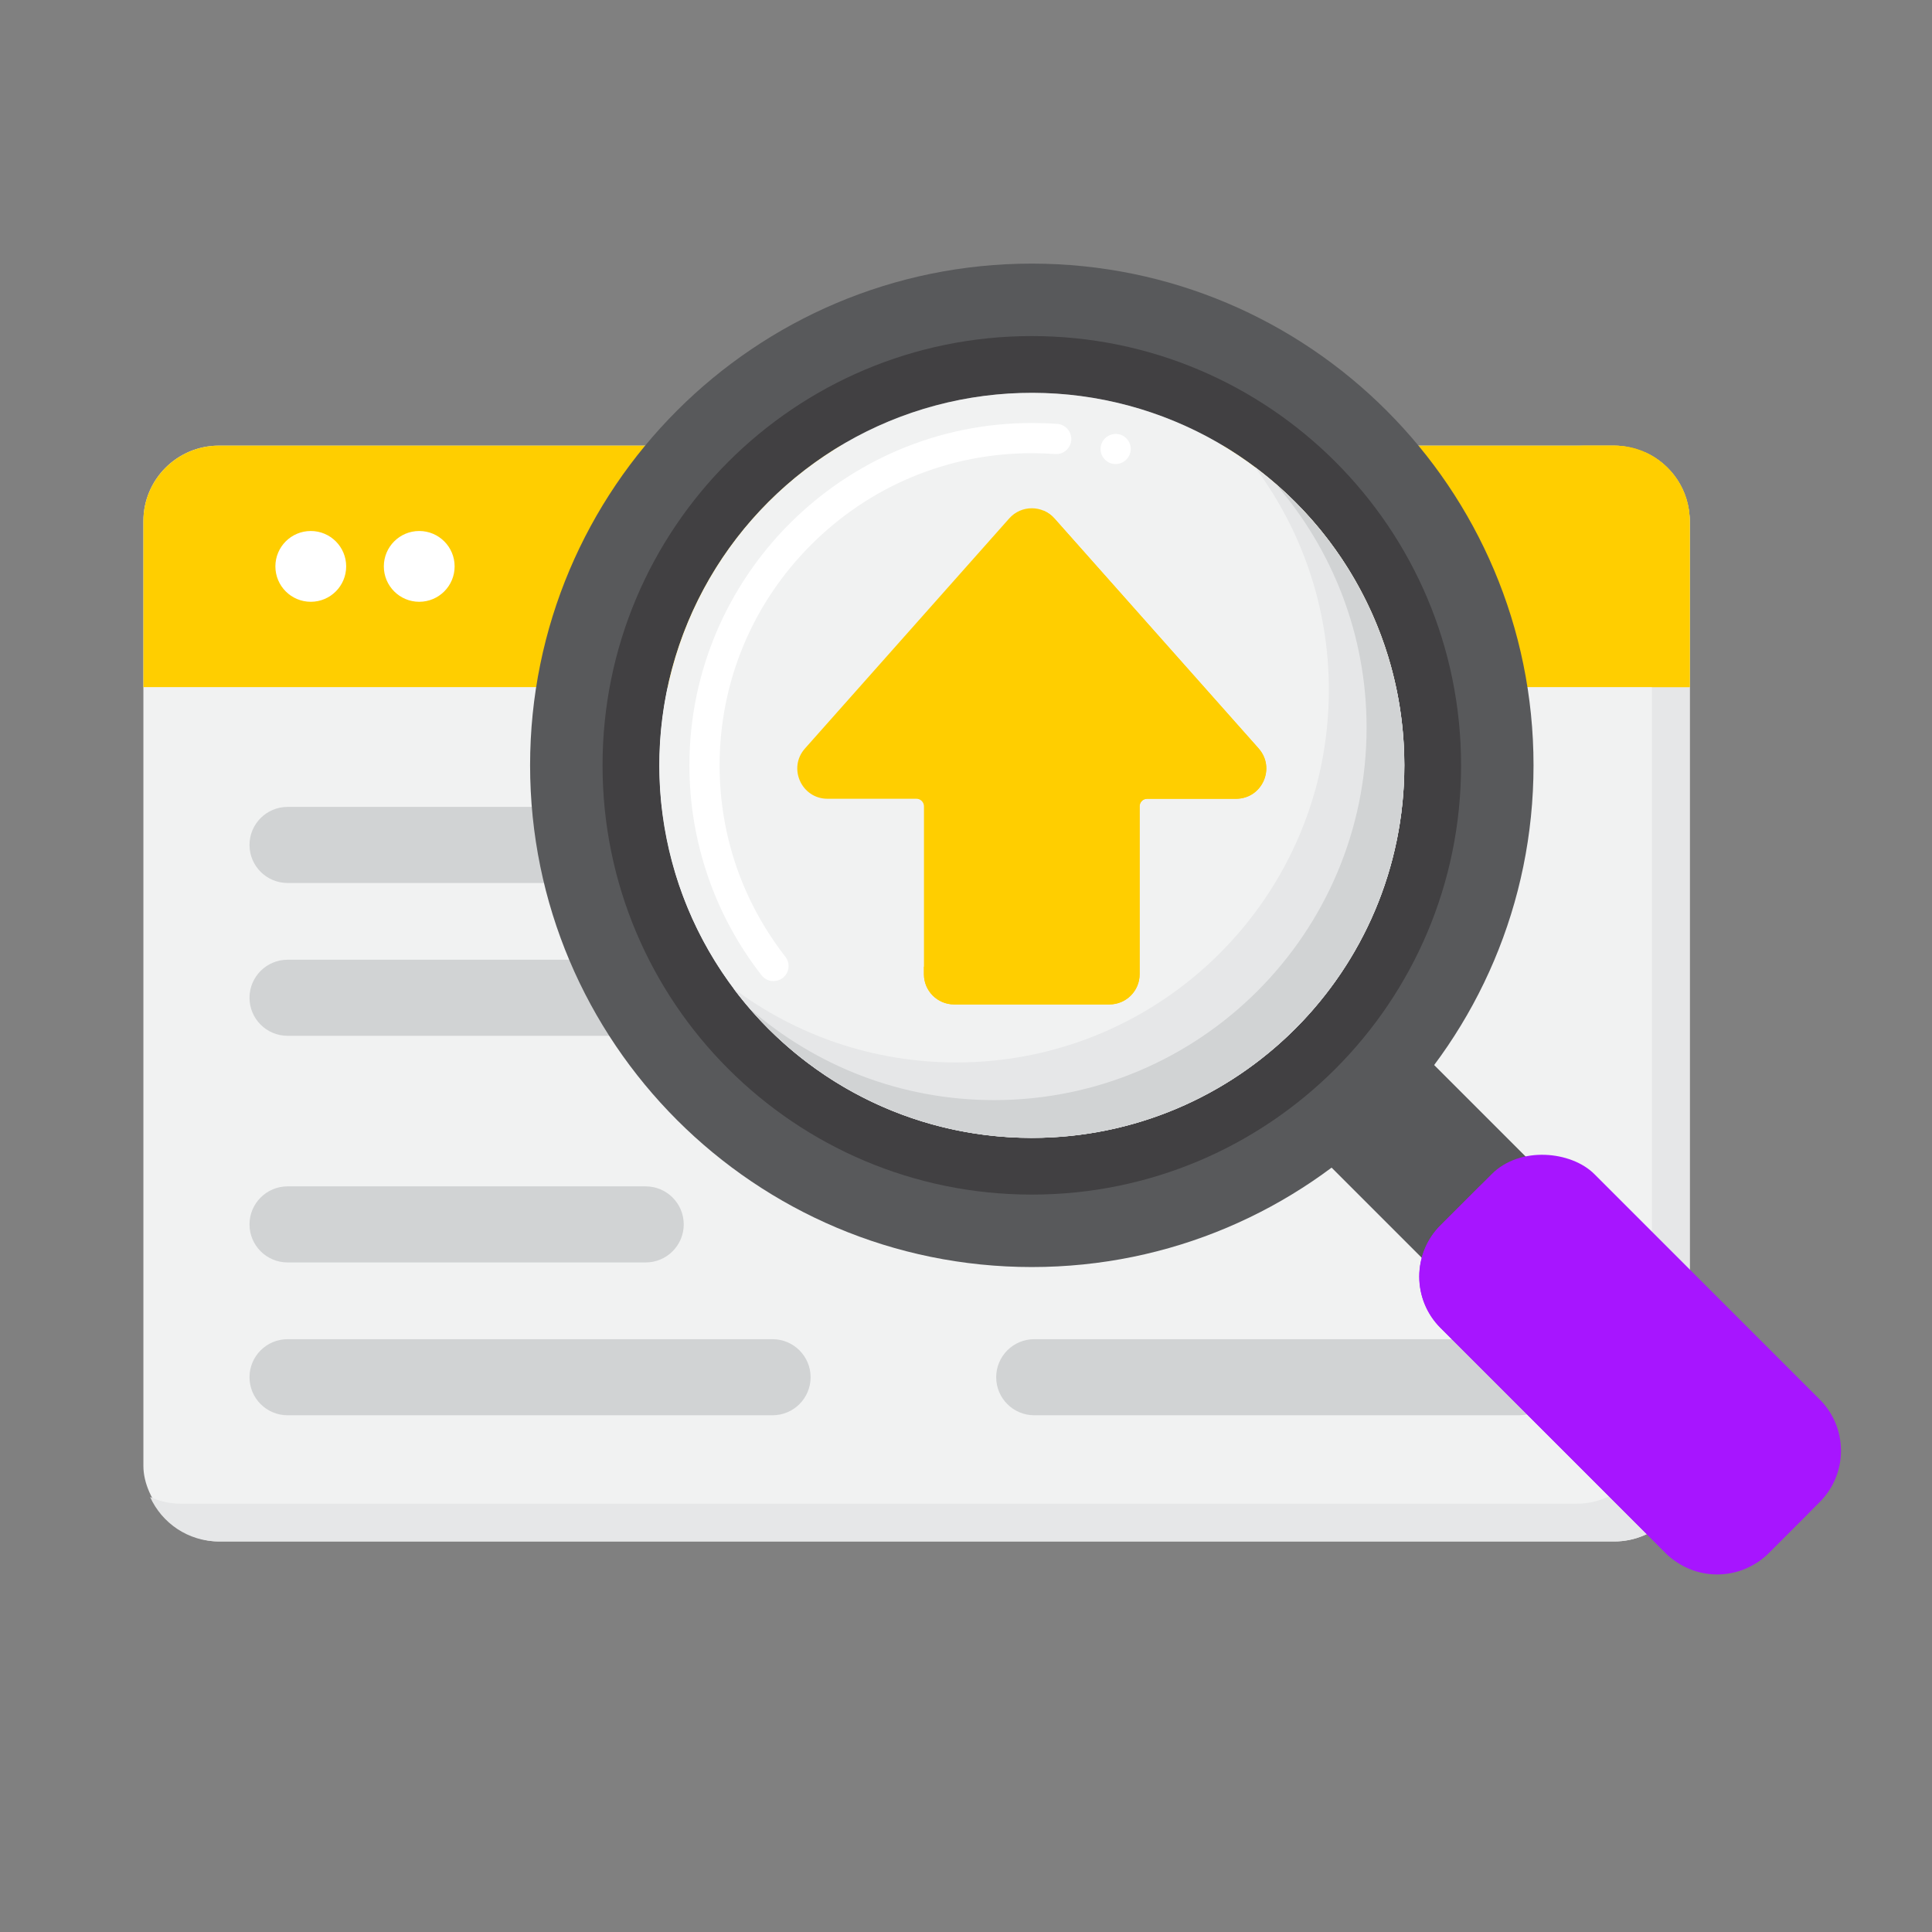 <svg xmlns="http://www.w3.org/2000/svg" id="Layer_1" data-name="Layer 1" viewBox="0 0 256 256"><rect x="0" y="0" width="256" height="256" fill="#808080" stroke="none"/><defs><style>      .cls-1 {        fill: #fff;      }      .cls-2 {        fill: #a715ff;      }      .cls-3 {        fill: #f1f2f2;      }      .cls-4 {        fill: #ffce00;      }      .cls-5 {        fill: #d1d3d4;      }      .cls-6 {        fill: #e6e7e8;      }      .cls-7 {        fill: #58595b;      }      .cls-8 {        fill: #414042;      }    </style></defs><g><g><rect class="cls-3" x="19" y="59.05" width="204.9" height="145.2" rx="10" ry="10"></rect><path class="cls-6" d="m218,59.94c.57,1.25.89,2.64.89,4.11v125.2c0,5.52-4.48,10-10,10H24c-1.47,0-2.85-.32-4.11-.89,1.57,3.47,5.05,5.89,9.11,5.89h184.9c5.52,0,10-4.48,10-10v-125.2c0-4.06-2.42-7.54-5.89-9.11Z"></path><g><path class="cls-4" d="m213.89,59.05H29c-5.52,0-10,4.48-10,10v22h204.9v-22c0-5.52-4.48-10-10-10Z"></path><path class="cls-4" d="m213.89,59.05h-5c5.52,0,10,4.48,10,10v22h5v-22c0-5.52-4.48-10-10-10Z"></path><path class="cls-1" d="m45.87,75.05c0,2.59-2.1,4.69-4.69,4.69s-4.69-2.1-4.69-4.69,2.1-4.69,4.69-4.69,4.69,2.1,4.69,4.69Z"></path><path class="cls-1" d="m60.24,75.05c0,2.59-2.1,4.69-4.69,4.69s-4.69-2.1-4.69-4.69,2.1-4.69,4.69-4.69,4.69,2.1,4.69,4.69Z"></path></g></g><g><path class="cls-5" d="m85.56,117h-47.46c-2.78,0-5.04-2.26-5.04-5.04s2.26-5.04,5.04-5.04h47.46c2.78,0,5.04,2.26,5.04,5.04s-2.26,5.04-5.04,5.04Z"></path><path class="cls-5" d="m85.56,137.25h-47.46c-2.78,0-5.04-2.26-5.04-5.04s2.26-5.04,5.04-5.04h47.46c2.78,0,5.04,2.26,5.04,5.04s-2.26,5.04-5.04,5.04Z"></path></g><g><path class="cls-5" d="m85.56,167.28h-47.46c-2.78,0-5.04-2.26-5.04-5.04s2.26-5.04,5.04-5.04h47.46c2.78,0,5.04,2.26,5.04,5.04s-2.26,5.04-5.04,5.04Z"></path><path class="cls-5" d="m102.37,187.53H38.1c-2.78,0-5.04-2.26-5.04-5.04s2.26-5.04,5.04-5.04h64.27c2.78,0,5.04,2.26,5.04,5.04s-2.26,5.04-5.04,5.04Z"></path><path class="cls-5" d="m201.31,187.53h-64.27c-2.78,0-5.04-2.26-5.04-5.04s2.26-5.04,5.04-5.04h64.27c2.78,0,5.04,2.26,5.04,5.04s-2.26,5.04-5.04,5.04Z"></path></g></g><g><rect class="cls-7" x="177.22" y="137.01" width="19.22" height="29.03" transform="translate(-52.42 176.48) rotate(-45)"></rect><rect class="cls-2" x="201.58" y="149.96" width="28.83" height="61.46" rx="9.61" ry="9.61" transform="translate(-64.5 205.66) rotate(-45)"></rect><path class="cls-2" d="m226.6,199.95l-29.86-29.86c-3.75-3.75-3.75-9.84,0-13.59l.94-.94s0,0,0,0l-6.8,6.8c-3.75,3.75-3.75,9.84,0,13.59l29.86,29.86c3.75,3.75,9.84,3.75,13.59,0l5.86-5.86c-3.75,3.75-9.84,3.75-13.59,0Z"></path><path class="cls-7" d="m136.72,34.93c-36.72,0-66.48,29.77-66.48,66.48s29.77,66.48,66.48,66.48,66.48-29.77,66.48-66.48-29.77-66.48-66.48-66.48Zm0,115.84c-27.26,0-49.36-22.1-49.36-49.36s22.1-49.36,49.36-49.36,49.36,22.1,49.36,49.36-22.1,49.36-49.36,49.36Z"></path><path class="cls-8" d="m136.72,44.53c-31.41,0-56.88,25.46-56.88,56.88s25.46,56.88,56.88,56.88,56.88-25.46,56.88-56.88-25.46-56.88-56.88-56.88Zm0,106.24c-27.26,0-49.36-22.1-49.36-49.36s22.1-49.36,49.36-49.36,49.36,22.1,49.36,49.36-22.1,49.36-49.36,49.36Z"></path><circle class="cls-3" cx="136.72" cy="101.41" r="49.36" transform="translate(-31.66 126.38) rotate(-45)"></circle><path class="cls-1" d="m102.49,130h0c-.62,0-1.2-.28-1.58-.77-3.03-3.89-5.4-8.22-7.02-12.86-1.68-4.8-2.54-9.84-2.54-14.96.01-25.01,20.36-45.36,45.37-45.36,1.13,0,2.27.04,3.38.12.53.04,1.02.29,1.37.69.34.41.51.92.48,1.46-.08,1.08-1.03,1.93-2.15,1.84-1.01-.07-2.05-.11-3.08-.11-11.03,0-21.41,4.31-29.24,12.13-7.82,7.82-12.12,18.2-12.13,29.23.01,9.27,3.02,18.04,8.72,25.37.33.42.47.94.4,1.47-.06.53-.33,1-.75,1.33-.36.28-.78.42-1.23.42Zm45.34-68.51h0c-.17,0-.35-.02-.51-.06-1.07-.29-1.71-1.39-1.42-2.45.27-1.04,1.39-1.7,2.44-1.42.52.14.95.47,1.22.93.27.46.34,1,.2,1.51-.23.88-1.03,1.49-1.93,1.49Z"></path><path class="cls-6" d="m166.26,61.87c6.16,8.24,9.82,18.47,9.82,29.55,0,27.26-22.1,49.36-49.36,49.36-11.08,0-21.31-3.65-29.55-9.82,9,12.03,23.36,19.82,39.55,19.82,27.26,0,49.36-22.1,49.36-49.36,0-16.18-7.79-30.54-19.82-39.55Z"></path><path class="cls-5" d="m169.02,64.11c7.5,8.66,12.06,19.95,12.06,32.3,0,27.26-22.1,49.36-49.36,49.36-12.36,0-23.65-4.55-32.3-12.06,9.05,10.44,22.4,17.06,37.3,17.06,27.26,0,49.36-22.1,49.36-49.36,0-14.9-6.61-28.25-17.06-37.3Z"></path></g><path class="cls-4" d="m106.66,99.18l27.07-30.49c1.59-1.79,4.39-1.79,5.98,0l27.07,30.49c2.29,2.58.46,6.66-2.99,6.66h-11.78c-.55,0-1,.45-1,1v22.25c0,2.21-1.79,4-4,4h-20.58c-2.21,0-4-1.79-4-4v-22.25c0-.55-.45-1-1-1h-11.78c-3.45,0-5.28-4.08-2.99-6.66Z"></path><path class="cls-4" d="m166.78,99.18l-27.07-30.49c-.42-.48-.94-.82-1.49-1.04l23.55,26.53c2.29,2.58.46,6.66-2.99,6.66h-11.78c-.55,0-1,.45-1,1v22.25c0,2.21-1.79,4-4,4h-19.58v1c0,2.21,1.79,4,4,4h20.58c2.21,0,4-1.79,4-4v-22.25c0-.55.45-1,1-1h11.78c3.45,0,5.28-4.08,2.99-6.66Z"></path></svg>